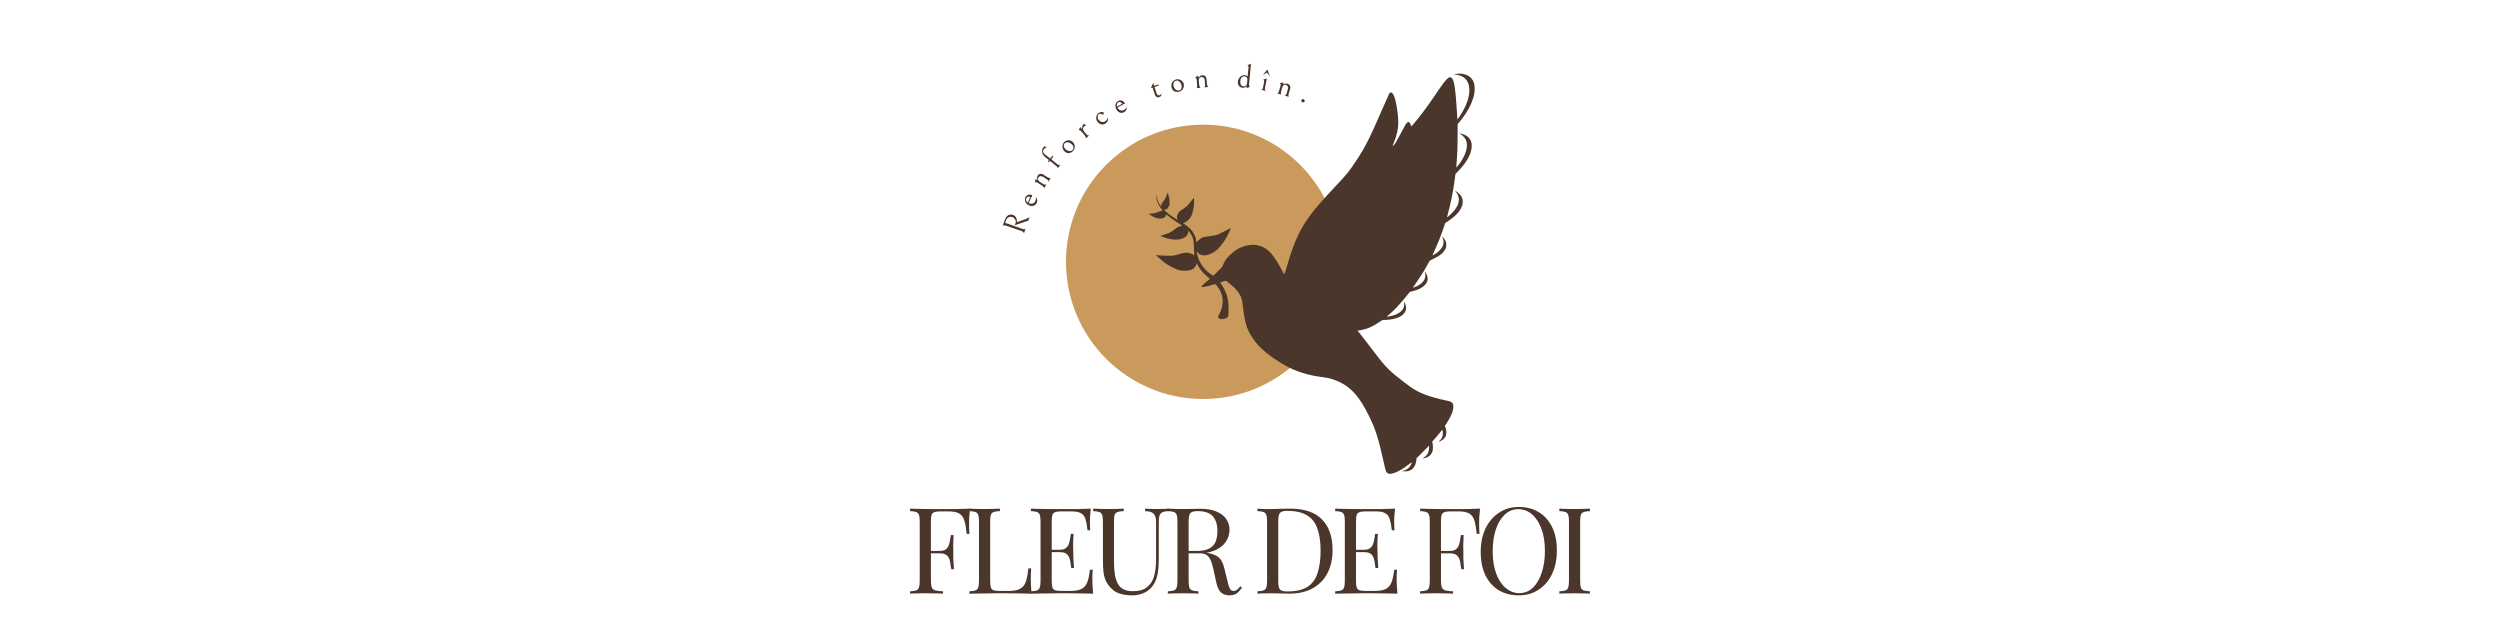 <svg version="1.0" preserveAspectRatio="xMidYMid meet" height="100" viewBox="0 0 300 75" zoomAndPan="magnify" width="400" xmlns:xlink="http://www.w3.org/1999/xlink" xmlns="http://www.w3.org/2000/svg"><defs><g></g><clipPath id="52dbcabc92"><path clip-rule="nonzero" d="M 127.918 14.961 L 160.836 14.961 L 160.836 47.879 L 127.918 47.879 Z M 127.918 14.961"></path></clipPath><clipPath id="c2b21282ef"><path clip-rule="nonzero" d="M 144.375 14.961 C 135.285 14.961 127.918 22.328 127.918 31.418 C 127.918 40.508 135.285 47.879 144.375 47.879 C 153.465 47.879 160.836 40.508 160.836 31.418 C 160.836 22.328 153.465 14.961 144.375 14.961 Z M 144.375 14.961"></path></clipPath><clipPath id="9694edd44d"><path clip-rule="nonzero" d="M 137.832 8.719 L 176.918 8.719 L 176.918 56.82 L 137.832 56.82 Z M 137.832 8.719"></path></clipPath></defs><g clip-path="url(#52dbcabc92)"><g clip-path="url(#c2b21282ef)"><path fill-rule="nonzero" fill-opacity="1" d="M 127.918 14.961 L 160.836 14.961 L 160.836 47.879 L 127.918 47.879 Z M 127.918 14.961" fill="#c99a5b"></path></g></g><g clip-path="url(#9694edd44d)"><path fill-rule="nonzero" fill-opacity="1" d="M 174.672 8.875 C 174.547 8.895 174.445 8.918 174.441 8.922 C 174.434 8.926 174.523 8.938 174.633 8.945 C 175.184 8.992 175.711 9.242 175.957 9.582 C 176.215 9.934 176.324 10.301 176.324 10.82 C 176.324 11.625 176.004 12.59 175.398 13.59 C 175.223 13.875 174.906 14.352 174.891 14.336 C 174.887 14.332 174.871 14.094 174.855 13.805 C 174.762 12.168 174.641 10.844 174.535 10.234 C 174.371 9.316 174.105 9.062 173.695 9.43 C 173.5 9.605 173.469 9.641 173.176 10.027 C 172.93 10.355 172.758 10.605 172.055 11.641 C 171.184 12.922 170.312 14.082 169.598 14.91 C 169.48 15.043 169.379 15.156 169.371 15.156 C 169.363 15.156 169.324 15.066 169.281 14.957 C 169.207 14.758 169.098 14.629 169 14.629 C 168.93 14.629 168.75 14.797 168.676 14.93 C 168.645 14.988 168.441 15.363 168.227 15.758 C 167.434 17.234 167.438 17.23 167.262 17.402 C 167.176 17.492 167.102 17.562 167.094 17.559 C 167.094 17.555 167.152 17.395 167.23 17.203 C 167.605 16.297 167.797 15.465 167.797 14.727 C 167.793 13.965 167.641 12.793 167.445 12.016 C 167.223 11.145 166.926 10.859 166.684 11.281 C 166.648 11.34 166.383 11.934 166.098 12.598 C 164.355 16.609 163.805 17.707 162.719 19.324 C 161.875 20.586 161.648 20.867 160.633 21.949 C 158.801 23.898 157.816 25.02 157.238 25.824 C 156.547 26.781 156.305 27.168 155.875 28.02 C 155.375 29.016 154.879 30.371 154.375 32.133 C 154.203 32.742 154.137 32.922 154.102 32.898 C 154.09 32.895 153.992 32.727 153.891 32.527 C 153.414 31.621 152.91 30.836 152.547 30.418 C 151.727 29.48 150.648 29.164 149.43 29.508 C 148.73 29.699 148.207 30.012 147.598 30.598 C 147.145 31.027 146.898 31.391 146.742 31.836 C 146.691 31.984 146.645 32.043 146.316 32.387 C 146.117 32.598 145.863 32.844 145.758 32.934 L 145.562 33.094 L 145.48 33.027 C 145.438 32.996 145.34 32.926 145.262 32.875 C 144.762 32.547 144.246 31.953 143.953 31.371 C 143.785 31.031 143.609 30.457 143.609 30.242 L 143.613 30.172 L 143.672 30.25 C 143.961 30.641 144.461 30.746 145.078 30.531 C 145.566 30.367 145.926 30.133 146.234 29.785 C 146.715 29.254 147.043 28.777 147.328 28.207 C 147.52 27.828 147.711 27.379 147.691 27.359 C 147.684 27.352 147.605 27.391 147.512 27.445 C 147.188 27.637 146.449 28.004 146.195 28.109 C 145.871 28.238 145.664 28.281 145.094 28.348 C 144.574 28.414 144.398 28.453 144.207 28.547 C 144.02 28.645 143.887 28.75 143.711 28.938 L 143.559 29.098 L 143.559 28.996 C 143.559 28.812 143.477 28.496 143.367 28.258 C 143.121 27.703 142.777 27.328 142.113 26.879 L 141.945 26.766 L 142.082 26.734 C 142.379 26.668 142.773 26.301 142.953 25.926 C 143.121 25.586 143.25 25.004 143.281 24.445 C 143.301 24.172 143.277 23.734 143.246 23.734 C 143.238 23.734 143.172 23.82 143.098 23.922 C 142.879 24.238 142.578 24.602 142.426 24.738 C 142.348 24.812 142.117 24.98 141.914 25.113 C 141.523 25.363 141.426 25.465 141.324 25.699 C 141.227 25.922 141.211 26.062 141.27 26.234 C 141.297 26.312 141.316 26.383 141.309 26.383 C 141.27 26.383 140.551 25.91 140.293 25.715 C 140.094 25.562 139.695 25.215 139.684 25.18 C 139.68 25.172 139.727 25.164 139.789 25.164 C 139.973 25.164 140.109 25.051 140.238 24.797 L 140.344 24.586 L 140.344 24.242 C 140.344 24.004 140.328 23.84 140.293 23.691 C 140.234 23.43 140.121 23.117 140.094 23.148 C 140.086 23.156 140.047 23.262 140.012 23.383 C 139.906 23.703 139.793 23.922 139.613 24.145 C 139.41 24.395 139.383 24.445 139.348 24.621 L 139.32 24.766 L 139.234 24.645 C 139.027 24.348 138.879 23.973 138.762 23.469 C 138.738 23.363 138.734 23.375 138.746 23.562 C 138.777 24.102 138.984 24.57 139.488 25.258 C 139.523 25.305 139.52 25.305 139.402 25.305 C 139.316 25.305 139.191 25.344 138.965 25.441 C 138.715 25.547 138.602 25.578 138.422 25.598 C 138.297 25.609 138.113 25.633 138.012 25.641 L 137.836 25.66 L 138.02 25.785 C 138.441 26.074 138.879 26.242 139.215 26.234 C 139.594 26.23 139.871 26.066 139.902 25.832 C 139.91 25.777 139.926 25.727 139.934 25.727 C 139.945 25.727 140.02 25.785 140.098 25.852 C 140.293 26.027 140.895 26.453 141.379 26.762 C 141.941 27.117 141.922 27.094 141.695 27.133 C 141.457 27.176 141.289 27.258 141.027 27.469 C 140.531 27.875 140.32 27.973 139.34 28.277 C 139.289 28.293 139.262 28.312 139.273 28.324 C 139.305 28.352 139.75 28.516 139.977 28.582 C 140.438 28.715 141.047 28.785 141.41 28.742 C 142.09 28.664 142.586 28.273 142.586 27.812 L 142.586 27.652 L 142.652 27.734 C 142.895 28.02 143.105 28.418 143.191 28.758 C 143.238 28.934 143.25 29.094 143.27 29.738 C 143.281 30.164 143.301 30.547 143.312 30.59 L 143.328 30.664 L 143.238 30.598 C 143.188 30.559 143.082 30.496 143 30.465 C 142.57 30.273 142.246 30.27 141.609 30.457 C 140.836 30.688 140.801 30.691 140.199 30.691 C 139.879 30.691 139.48 30.672 139.207 30.648 C 138.961 30.621 138.75 30.605 138.742 30.613 C 138.723 30.633 139.277 31.148 139.559 31.367 C 139.926 31.66 140.336 31.918 140.77 32.125 C 141.418 32.445 141.684 32.508 142.242 32.484 C 142.625 32.469 142.828 32.43 143.043 32.32 C 143.328 32.18 143.484 32 143.559 31.727 L 143.602 31.562 L 143.676 31.707 C 144.008 32.363 144.309 32.727 144.984 33.281 L 145.188 33.449 L 145.098 33.531 C 145.047 33.57 144.828 33.762 144.609 33.945 C 144.109 34.375 144.078 34.453 144.398 34.441 C 144.559 34.434 145.316 34.25 145.613 34.148 C 145.699 34.117 145.789 34.094 145.812 34.094 C 145.914 34.094 146.348 34.703 146.496 35.059 C 146.727 35.605 146.777 36.137 146.664 36.742 C 146.609 37.043 146.508 37.309 146.324 37.676 C 146.148 38.027 146.141 38.066 146.238 38.176 C 146.414 38.371 147.051 38.312 147.281 38.082 C 147.418 37.949 147.426 37.875 147.426 37.109 C 147.426 36.445 147.387 36.094 147.27 35.629 C 147.129 35.074 146.809 34.418 146.488 34.012 C 146.441 33.953 146.414 33.906 146.418 33.898 C 146.426 33.895 146.566 33.848 146.73 33.793 C 146.898 33.738 147.047 33.688 147.062 33.684 C 147.078 33.676 147.203 33.758 147.336 33.859 C 147.867 34.27 148.199 34.578 148.461 34.906 C 148.746 35.27 148.844 35.441 148.965 35.793 C 149.059 36.062 149.098 36.285 149.184 37.059 C 149.324 38.305 149.531 39.145 149.855 39.789 C 150.652 41.363 151.922 42.539 154.258 43.875 C 155.469 44.57 157.055 45.062 158.707 45.254 C 159.578 45.355 160.406 45.629 161.145 46.055 C 162.355 46.75 163.238 47.824 164.227 49.809 C 165.059 51.469 165.422 52.609 166.105 55.723 C 166.305 56.633 166.328 56.691 166.551 56.801 C 166.68 56.863 166.719 56.867 166.879 56.855 C 167.414 56.809 168.312 56.332 169.219 55.605 C 169.316 55.531 169.402 55.473 169.414 55.48 C 169.434 55.504 169.324 55.781 169.227 55.934 C 169.055 56.203 168.672 56.449 168.375 56.488 C 168.133 56.516 168.27 56.559 168.602 56.559 C 168.867 56.559 168.938 56.547 169.098 56.492 C 169.438 56.371 169.652 56.164 169.812 55.809 C 169.898 55.621 169.973 55.301 169.973 55.117 L 169.973 54.992 L 170.41 54.57 C 170.648 54.336 170.984 54 171.148 53.82 C 171.312 53.641 171.461 53.488 171.473 53.484 C 171.512 53.469 171.496 53.926 171.453 54.105 C 171.363 54.465 171.137 54.766 170.824 54.918 C 170.668 55 170.668 55 170.762 55 C 170.883 55 171.133 54.934 171.297 54.859 C 171.582 54.727 171.836 54.414 171.918 54.082 C 171.965 53.891 171.957 53.434 171.906 53.191 L 171.863 53 L 172.211 52.602 C 172.598 52.16 172.703 52.031 172.918 51.754 C 173.066 51.562 173.066 51.559 173.094 51.629 C 173.148 51.77 173.156 52.117 173.109 52.297 C 173.043 52.543 172.977 52.656 172.789 52.84 C 172.695 52.934 172.633 53.008 172.648 53.008 C 172.711 53.008 173.035 52.84 173.16 52.746 C 173.332 52.609 173.441 52.457 173.516 52.242 C 173.594 52.004 173.578 51.668 173.469 51.344 L 173.387 51.113 L 173.512 50.926 C 173.926 50.309 174.266 49.617 174.363 49.184 C 174.41 48.969 174.418 48.688 174.379 48.539 C 174.344 48.418 174.219 48.273 174.094 48.211 C 174.043 48.184 173.824 48.121 173.605 48.074 C 171.422 47.609 170.27 47.164 169.145 46.355 C 168.75 46.074 167.742 45.285 167.309 44.926 C 166.449 44.215 165.91 43.602 164.641 41.91 C 163.891 40.914 163.363 40.23 163.074 39.887 C 162.988 39.785 162.918 39.691 162.918 39.68 C 162.918 39.672 163.031 39.648 163.172 39.633 C 163.926 39.535 164.684 39.215 165.594 38.605 L 165.895 38.402 L 166.289 38.387 C 167.488 38.34 168.344 37.977 168.625 37.391 C 168.781 37.066 168.77 36.758 168.59 36.367 C 168.539 36.258 168.492 36.168 168.484 36.176 C 168.48 36.18 168.488 36.262 168.5 36.352 C 168.609 37.125 167.992 37.707 166.801 37.949 C 166.523 38.004 166.434 38.016 166.434 37.98 C 166.434 37.973 166.527 37.887 166.637 37.797 C 167.312 37.238 167.988 36.512 168.957 35.305 L 169.172 35.031 L 169.516 34.945 C 170.477 34.703 171.082 34.289 171.273 33.746 C 171.332 33.582 171.328 33.27 171.262 33.078 C 171.215 32.941 170.98 32.555 170.957 32.578 C 170.953 32.582 170.973 32.656 171 32.742 C 171.043 32.867 171.051 32.941 171.039 33.117 C 171.008 33.668 170.578 34.125 169.793 34.445 C 169.582 34.531 169.531 34.535 169.582 34.465 C 169.801 34.156 170.27 33.461 170.434 33.203 C 170.547 33.02 170.648 32.867 170.656 32.859 C 170.691 32.832 171.051 32.215 171.301 31.758 C 171.477 31.434 171.586 31.266 171.629 31.242 C 171.664 31.223 171.855 31.133 172.055 31.039 C 172.82 30.68 173.297 30.262 173.492 29.777 C 173.543 29.652 173.555 29.574 173.555 29.359 C 173.555 29.113 173.547 29.086 173.461 28.898 C 173.375 28.727 173.082 28.355 173.051 28.383 C 173.043 28.391 173.07 28.453 173.109 28.523 C 173.195 28.707 173.234 28.898 173.219 29.137 C 173.195 29.562 172.867 30.027 172.332 30.402 C 172.117 30.551 171.914 30.664 171.898 30.648 C 171.891 30.641 171.973 30.449 172.078 30.223 C 172.496 29.336 172.988 28.094 173.293 27.16 L 173.422 26.77 L 173.789 26.527 C 174.371 26.137 174.77 25.785 175.074 25.387 C 175.652 24.617 175.688 23.867 175.176 23.316 C 175.039 23.168 174.672 22.895 174.609 22.895 C 174.598 22.895 174.641 22.953 174.707 23.031 C 174.934 23.281 175.062 23.613 175.062 23.941 C 175.062 24.332 174.926 24.695 174.617 25.129 C 174.402 25.43 173.703 26.105 173.652 26.059 C 173.645 26.051 173.688 25.867 173.746 25.656 C 174.109 24.348 174.469 22.504 174.617 21.176 L 174.652 20.887 L 174.957 20.57 C 176.102 19.387 176.66 18.301 176.602 17.371 C 176.574 16.875 176.328 16.488 175.887 16.242 C 175.719 16.148 175.383 16.035 175.191 16.012 L 175.074 15.992 L 175.23 16.078 C 175.477 16.211 175.77 16.52 175.883 16.754 C 176.008 17.023 176.043 17.219 176.023 17.562 C 175.984 18.246 175.598 19.07 174.922 19.922 C 174.84 20.027 174.762 20.113 174.758 20.105 C 174.754 20.098 174.77 19.801 174.801 19.441 C 174.891 18.301 174.914 17.672 174.914 16.258 L 174.918 14.887 L 175.09 14.688 C 175.949 13.684 176.566 12.586 176.828 11.609 C 176.934 11.223 176.961 10.996 176.957 10.617 C 176.953 10.203 176.902 9.957 176.754 9.676 C 176.414 9.031 175.605 8.719 174.672 8.875 Z M 174.672 8.875" fill="#4b362b"></path></g><g fill-opacity="1" fill="#4b362b"><g transform="translate(122.762, 28.321)"><g><path d="M -0.906 -1.516 C -0.863 -1.629 -0.852 -1.734 -0.875 -1.828 C -0.906 -1.93 -0.957 -2.02 -1.031 -2.094 C -1.102 -2.176 -1.188 -2.234 -1.281 -2.266 C -1.375 -2.305 -1.469 -2.316 -1.562 -2.297 C -1.664 -2.273 -1.758 -2.234 -1.844 -2.172 C -1.926 -2.109 -1.988 -2.02 -2.031 -1.906 L -2.141 -1.578 L -0.078 -0.859 C 0.023 -0.816 0.102 -0.801 0.156 -0.812 C 0.207 -0.82 0.25 -0.836 0.281 -0.859 C 0.312 -0.891 0.32 -0.906 0.312 -0.906 L 0.109 -0.312 C 0.117 -0.312 0.117 -0.328 0.109 -0.359 C 0.098 -0.391 0.07 -0.426 0.031 -0.469 C 0 -0.508 -0.066 -0.551 -0.172 -0.594 L -2.031 -1.234 C -2.133 -1.273 -2.211 -1.289 -2.266 -1.281 C -2.328 -1.27 -2.375 -1.254 -2.406 -1.234 C -2.438 -1.211 -2.445 -1.203 -2.438 -1.203 L -2.188 -1.938 C -2.113 -2.133 -2.023 -2.281 -1.922 -2.375 C -1.828 -2.477 -1.719 -2.539 -1.594 -2.562 C -1.469 -2.594 -1.348 -2.586 -1.234 -2.547 C -1.129 -2.516 -1.035 -2.457 -0.953 -2.375 C -0.879 -2.289 -0.82 -2.191 -0.781 -2.078 C -0.738 -1.961 -0.723 -1.844 -0.734 -1.719 L -0.75 -1.656 L 0.312 -2.031 C 0.445 -2.082 0.547 -2.125 0.609 -2.156 C 0.672 -2.195 0.719 -2.223 0.75 -2.234 C 0.781 -2.254 0.797 -2.27 0.797 -2.281 L 0.641 -1.844 L -0.984 -1.297 Z M -0.906 -1.516"></path></g></g></g><g fill-opacity="1" fill="#4b362b"><g transform="translate(123.995, 25.07)"><g><path d="M 0.422 -0.734 C 0.359 -0.609 0.27 -0.508 0.156 -0.438 C 0.051 -0.375 -0.062 -0.344 -0.188 -0.344 C -0.32 -0.352 -0.441 -0.383 -0.547 -0.438 C -0.691 -0.508 -0.801 -0.598 -0.875 -0.703 C -0.957 -0.816 -1 -0.938 -1 -1.062 C -1.008 -1.188 -0.992 -1.301 -0.953 -1.406 C -0.879 -1.539 -0.766 -1.633 -0.609 -1.688 C -0.461 -1.738 -0.297 -1.723 -0.109 -1.641 L -0.562 -0.703 C -0.445 -0.648 -0.336 -0.625 -0.234 -0.625 C -0.129 -0.625 -0.035 -0.648 0.047 -0.703 C 0.129 -0.754 0.191 -0.82 0.234 -0.906 C 0.336 -1.125 0.344 -1.312 0.25 -1.469 C 0.352 -1.375 0.422 -1.258 0.453 -1.125 C 0.492 -1 0.484 -0.867 0.422 -0.734 Z M -0.828 -1.312 C -0.879 -1.219 -0.891 -1.117 -0.859 -1.016 C -0.836 -0.922 -0.773 -0.836 -0.672 -0.766 L -0.359 -1.422 C -0.473 -1.473 -0.57 -1.484 -0.656 -1.453 C -0.738 -1.43 -0.797 -1.383 -0.828 -1.312 Z M -0.828 -1.312"></path></g></g></g><g fill-opacity="1" fill="#4b362b"><g transform="translate(125.2, 22.741)"><g><path d="M -0.719 -1.109 C -0.738 -1.203 -0.75 -1.301 -0.75 -1.406 C -0.75 -1.508 -0.723 -1.598 -0.672 -1.672 C -0.598 -1.785 -0.5 -1.852 -0.375 -1.875 C -0.25 -1.906 -0.117 -1.875 0.016 -1.781 L 0.484 -1.484 C 0.578 -1.43 0.648 -1.395 0.703 -1.375 C 0.766 -1.363 0.816 -1.363 0.859 -1.375 C 0.898 -1.383 0.914 -1.395 0.906 -1.406 L 0.594 -0.938 C 0.602 -0.926 0.602 -0.938 0.594 -0.969 C 0.594 -1.008 0.578 -1.055 0.547 -1.109 C 0.516 -1.16 0.453 -1.211 0.359 -1.266 L -0.031 -1.516 C -0.094 -1.555 -0.156 -1.582 -0.219 -1.594 C -0.289 -1.602 -0.348 -1.602 -0.391 -1.594 C -0.461 -1.57 -0.523 -1.523 -0.578 -1.453 C -0.629 -1.367 -0.645 -1.281 -0.625 -1.188 C -0.613 -1.094 -0.562 -1.016 -0.469 -0.953 L -0.031 -0.672 C 0.062 -0.617 0.141 -0.586 0.203 -0.578 C 0.266 -0.578 0.312 -0.582 0.344 -0.594 C 0.383 -0.602 0.398 -0.613 0.391 -0.625 L 0.078 -0.125 C 0.086 -0.113 0.094 -0.129 0.094 -0.172 C 0.094 -0.211 0.07 -0.258 0.031 -0.312 C 0 -0.363 -0.062 -0.414 -0.156 -0.469 L -0.656 -0.797 C -0.75 -0.859 -0.82 -0.883 -0.875 -0.875 C -0.938 -0.863 -0.977 -0.844 -1 -0.812 L -0.938 -1.266 Z M -0.719 -1.109"></path></g></g></g><g fill-opacity="1" fill="#4b362b"><g transform="translate(126.811, 20.35)"><g><path d="M -1.219 -2.625 C -1.281 -2.613 -1.344 -2.594 -1.406 -2.562 C -1.469 -2.531 -1.52 -2.484 -1.562 -2.422 C -1.633 -2.328 -1.656 -2.223 -1.625 -2.109 C -1.594 -1.992 -1.52 -1.895 -1.406 -1.812 L -0.781 -1.328 L -0.531 -1.656 L -0.406 -1.562 L -0.656 -1.234 L 0.031 -0.672 C 0.125 -0.609 0.203 -0.566 0.266 -0.547 C 0.328 -0.535 0.375 -0.531 0.406 -0.531 C 0.438 -0.539 0.445 -0.551 0.438 -0.562 L 0.094 -0.125 C 0.102 -0.113 0.109 -0.129 0.109 -0.172 C 0.117 -0.211 0.102 -0.258 0.062 -0.312 C 0.031 -0.363 -0.031 -0.422 -0.125 -0.484 L -0.812 -1.047 L -0.938 -0.875 L -1.062 -0.969 L -0.938 -1.141 L -1.375 -1.484 C -1.508 -1.586 -1.609 -1.707 -1.672 -1.844 C -1.742 -1.977 -1.773 -2.113 -1.766 -2.25 C -1.766 -2.383 -1.723 -2.508 -1.641 -2.625 C -1.566 -2.707 -1.504 -2.77 -1.453 -2.812 Z M -1.219 -2.625"></path></g></g></g><g fill-opacity="1" fill="#4b362b"><g transform="translate(128.113, 18.746)"><g><path d="M -0.375 -0.578 C -0.469 -0.672 -0.535 -0.785 -0.578 -0.922 C -0.629 -1.055 -0.641 -1.191 -0.609 -1.328 C -0.578 -1.461 -0.516 -1.582 -0.422 -1.688 C -0.316 -1.789 -0.203 -1.859 -0.078 -1.891 C 0.047 -1.922 0.172 -1.922 0.297 -1.891 C 0.422 -1.867 0.523 -1.812 0.609 -1.719 C 0.711 -1.625 0.785 -1.508 0.828 -1.375 C 0.867 -1.25 0.875 -1.113 0.844 -0.969 C 0.812 -0.832 0.742 -0.711 0.641 -0.609 C 0.547 -0.516 0.438 -0.445 0.312 -0.406 C 0.195 -0.363 0.078 -0.359 -0.047 -0.391 C -0.172 -0.422 -0.281 -0.484 -0.375 -0.578 Z M 0.516 -1.438 C 0.43 -1.508 0.332 -1.566 0.219 -1.609 C 0.113 -1.66 0.016 -1.68 -0.078 -1.672 C -0.18 -1.672 -0.27 -1.629 -0.344 -1.547 C -0.438 -1.453 -0.473 -1.336 -0.453 -1.203 C -0.441 -1.078 -0.379 -0.961 -0.266 -0.859 C -0.191 -0.785 -0.102 -0.723 0 -0.672 C 0.113 -0.629 0.223 -0.613 0.328 -0.625 C 0.43 -0.633 0.52 -0.672 0.594 -0.734 C 0.688 -0.836 0.723 -0.953 0.703 -1.078 C 0.68 -1.211 0.617 -1.332 0.516 -1.438 Z M 0.516 -1.438"></path></g></g></g><g fill-opacity="1" fill="#4b362b"><g transform="translate(130.157, 16.718)"><g><path d="M -0.297 -1.203 C -0.305 -1.297 -0.301 -1.398 -0.281 -1.516 C -0.27 -1.641 -0.234 -1.734 -0.172 -1.797 C -0.117 -1.828 -0.07 -1.844 -0.031 -1.844 L 0.172 -1.609 C 0.086 -1.629 0.004 -1.602 -0.078 -1.531 C -0.16 -1.457 -0.195 -1.363 -0.188 -1.25 C -0.188 -1.133 -0.141 -1.02 -0.047 -0.906 L 0.172 -0.656 C 0.266 -0.539 0.344 -0.477 0.406 -0.469 C 0.469 -0.457 0.516 -0.457 0.547 -0.469 L 0.125 -0.094 C 0.133 -0.125 0.133 -0.172 0.125 -0.234 C 0.125 -0.297 0.078 -0.383 -0.016 -0.5 L -0.406 -0.953 C -0.477 -1.035 -0.539 -1.082 -0.594 -1.094 C -0.645 -1.102 -0.688 -1.098 -0.719 -1.078 L -0.531 -1.484 Z M -0.297 -1.203"></path></g></g></g><g fill-opacity="1" fill="#4b362b"><g transform="translate(131.954, 15.256)"><g><path d="M 0.734 -0.453 C 0.617 -0.367 0.492 -0.32 0.359 -0.312 C 0.234 -0.312 0.113 -0.344 0 -0.406 C -0.102 -0.469 -0.191 -0.551 -0.266 -0.656 C -0.336 -0.758 -0.383 -0.875 -0.406 -1 C -0.426 -1.133 -0.41 -1.266 -0.359 -1.391 C -0.305 -1.516 -0.223 -1.617 -0.109 -1.703 C 0.035 -1.797 0.16 -1.832 0.266 -1.812 C 0.367 -1.801 0.461 -1.77 0.547 -1.719 L 0.391 -1.469 C 0.328 -1.531 0.25 -1.57 0.156 -1.594 C 0.07 -1.625 -0.004 -1.613 -0.078 -1.562 C -0.18 -1.488 -0.234 -1.391 -0.234 -1.266 C -0.242 -1.141 -0.211 -1.02 -0.141 -0.906 C -0.078 -0.82 0 -0.75 0.094 -0.688 C 0.195 -0.633 0.297 -0.609 0.391 -0.609 C 0.492 -0.609 0.594 -0.641 0.688 -0.703 C 0.77 -0.766 0.832 -0.832 0.875 -0.906 C 0.926 -0.988 0.957 -1.078 0.969 -1.172 C 1.02 -1.035 1.023 -0.898 0.984 -0.766 C 0.941 -0.641 0.859 -0.535 0.734 -0.453 Z M 0.734 -0.453"></path></g></g></g><g fill-opacity="1" fill="#4b362b"><g transform="translate(134.148, 13.811)"><g><path d="M 0.75 -0.359 C 0.625 -0.285 0.5 -0.254 0.375 -0.266 C 0.258 -0.285 0.148 -0.332 0.047 -0.406 C -0.047 -0.477 -0.125 -0.57 -0.188 -0.688 C -0.258 -0.82 -0.297 -0.957 -0.297 -1.094 C -0.305 -1.227 -0.281 -1.348 -0.219 -1.453 C -0.156 -1.555 -0.07 -1.633 0.031 -1.688 C 0.164 -1.77 0.312 -1.785 0.469 -1.734 C 0.625 -1.68 0.754 -1.57 0.859 -1.406 L -0.047 -0.906 C 0.016 -0.789 0.086 -0.703 0.172 -0.641 C 0.254 -0.578 0.344 -0.547 0.438 -0.547 C 0.539 -0.547 0.633 -0.566 0.719 -0.609 C 0.926 -0.723 1.035 -0.875 1.047 -1.062 C 1.078 -0.914 1.066 -0.781 1.016 -0.656 C 0.973 -0.531 0.883 -0.43 0.75 -0.359 Z M 0.062 -1.547 C -0.031 -1.504 -0.086 -1.43 -0.109 -1.328 C -0.141 -1.234 -0.141 -1.129 -0.109 -1.016 L 0.516 -1.359 C 0.461 -1.461 0.391 -1.531 0.297 -1.562 C 0.211 -1.594 0.133 -1.586 0.062 -1.547 Z M 0.062 -1.547"></path></g></g></g><g fill-opacity="1" fill="#4b362b"><g transform="translate(136.492, 12.607)"><g></g></g></g><g fill-opacity="1" fill="#4b362b"><g transform="translate(138.417, 11.828)"><g><path d="M 0.688 -0.172 C 0.562 -0.129 0.453 -0.141 0.359 -0.203 C 0.273 -0.266 0.211 -0.359 0.172 -0.484 L -0.109 -1.312 L -0.312 -1.25 L -0.031 -1.891 L 0.078 -1.531 L 0.578 -1.703 L 0.625 -1.562 L 0.125 -1.391 L 0.391 -0.594 C 0.422 -0.5 0.469 -0.438 0.531 -0.406 C 0.602 -0.375 0.672 -0.375 0.734 -0.406 C 0.785 -0.414 0.832 -0.441 0.875 -0.484 C 0.914 -0.523 0.941 -0.578 0.953 -0.641 C 0.992 -0.398 0.906 -0.242 0.688 -0.172 Z M 0.688 -0.172"></path></g></g></g><g fill-opacity="1" fill="#4b362b"><g transform="translate(140.567, 11.16)"><g><path d="M 0.016 -0.688 C -0.016 -0.82 -0.016 -0.957 0.016 -1.094 C 0.055 -1.227 0.129 -1.344 0.234 -1.438 C 0.336 -1.539 0.457 -1.609 0.594 -1.641 C 0.727 -1.672 0.859 -1.66 0.984 -1.609 C 1.109 -1.566 1.211 -1.5 1.297 -1.406 C 1.391 -1.32 1.453 -1.219 1.484 -1.094 C 1.516 -0.957 1.508 -0.82 1.469 -0.688 C 1.426 -0.551 1.352 -0.43 1.25 -0.328 C 1.145 -0.234 1.023 -0.172 0.891 -0.141 C 0.754 -0.109 0.617 -0.113 0.484 -0.156 C 0.359 -0.195 0.254 -0.258 0.172 -0.344 C 0.098 -0.438 0.047 -0.551 0.016 -0.688 Z M 1.219 -0.906 C 1.195 -1.02 1.156 -1.125 1.094 -1.219 C 1.031 -1.312 0.953 -1.383 0.859 -1.438 C 0.766 -1.488 0.672 -1.504 0.578 -1.484 C 0.441 -1.453 0.344 -1.375 0.281 -1.25 C 0.227 -1.133 0.219 -1.004 0.25 -0.859 C 0.27 -0.754 0.312 -0.656 0.375 -0.562 C 0.445 -0.469 0.531 -0.395 0.625 -0.344 C 0.719 -0.289 0.812 -0.273 0.906 -0.297 C 1.039 -0.328 1.133 -0.398 1.188 -0.516 C 1.238 -0.629 1.25 -0.758 1.219 -0.906 Z M 1.219 -0.906"></path></g></g></g><g fill-opacity="1" fill="#4b362b"><g transform="translate(143.383, 10.603)"><g><path d="M 0.438 -1.266 C 0.488 -1.336 0.551 -1.406 0.625 -1.469 C 0.707 -1.531 0.797 -1.566 0.891 -1.578 C 1.023 -1.586 1.141 -1.551 1.234 -1.469 C 1.328 -1.383 1.383 -1.258 1.406 -1.094 L 1.453 -0.547 C 1.473 -0.43 1.492 -0.344 1.516 -0.281 C 1.547 -0.227 1.578 -0.191 1.609 -0.172 C 1.641 -0.16 1.656 -0.16 1.656 -0.172 L 1.109 -0.109 C 1.109 -0.098 1.117 -0.102 1.141 -0.125 C 1.172 -0.156 1.195 -0.195 1.219 -0.25 C 1.238 -0.312 1.238 -0.398 1.219 -0.516 L 1.188 -0.969 C 1.176 -1.051 1.156 -1.117 1.125 -1.172 C 1.094 -1.234 1.051 -1.273 1 -1.297 C 0.945 -1.348 0.875 -1.367 0.781 -1.359 C 0.688 -1.348 0.609 -1.305 0.547 -1.234 C 0.484 -1.172 0.457 -1.082 0.469 -0.969 L 0.516 -0.453 C 0.535 -0.336 0.562 -0.25 0.594 -0.188 C 0.625 -0.133 0.656 -0.098 0.688 -0.078 C 0.719 -0.066 0.734 -0.066 0.734 -0.078 L 0.156 -0.016 C 0.156 -0.004 0.172 -0.008 0.203 -0.031 C 0.234 -0.062 0.254 -0.102 0.266 -0.156 C 0.285 -0.219 0.285 -0.305 0.266 -0.422 L 0.219 -1.016 C 0.207 -1.129 0.18 -1.203 0.141 -1.234 C 0.098 -1.273 0.055 -1.297 0.016 -1.297 L 0.406 -1.531 Z M 0.438 -1.266"></path></g></g></g><g fill-opacity="1" fill="#4b362b"><g transform="translate(146.257, 10.383)"><g></g></g></g><g fill-opacity="1" fill="#4b362b"><g transform="translate(148.323, 10.41)"><g><path d="M 1.5 -2.281 C 1.508 -2.395 1.5 -2.473 1.469 -2.516 C 1.438 -2.555 1.398 -2.578 1.359 -2.578 L 1.328 -2.578 L 1.797 -2.75 L 1.562 -0.297 C 1.551 -0.191 1.562 -0.113 1.594 -0.062 C 1.625 -0.02 1.66 0 1.703 0 L 1.266 0.172 L 1.281 -0.078 C 1.25 -0.035 1.188 0.008 1.094 0.062 C 1.008 0.113 0.898 0.133 0.766 0.125 C 0.648 0.113 0.547 0.07 0.453 0 C 0.367 -0.062 0.305 -0.145 0.266 -0.25 C 0.223 -0.363 0.207 -0.484 0.219 -0.609 C 0.227 -0.766 0.273 -0.898 0.359 -1.016 C 0.441 -1.141 0.535 -1.234 0.641 -1.297 C 0.766 -1.367 0.895 -1.398 1.031 -1.391 C 1.125 -1.379 1.203 -1.359 1.266 -1.328 C 1.328 -1.297 1.367 -1.266 1.391 -1.234 Z M 0.516 -0.688 C 0.492 -0.52 0.516 -0.375 0.578 -0.25 C 0.648 -0.125 0.758 -0.055 0.906 -0.047 C 0.957 -0.035 1.016 -0.039 1.078 -0.062 C 1.141 -0.094 1.191 -0.129 1.234 -0.172 C 1.273 -0.223 1.301 -0.281 1.312 -0.344 L 1.359 -0.812 C 1.367 -0.895 1.363 -0.961 1.344 -1.016 C 1.32 -1.078 1.297 -1.125 1.266 -1.156 C 1.203 -1.207 1.117 -1.238 1.016 -1.25 C 0.891 -1.258 0.773 -1.211 0.672 -1.109 C 0.578 -1.004 0.523 -0.863 0.516 -0.688 Z M 0.516 -0.688"></path></g></g></g><g fill-opacity="1" fill="#4b362b"><g transform="translate(151.186, 10.759)"><g><path d="M 0.5 -0.906 C 0.52 -1.02 0.516 -1.098 0.484 -1.141 C 0.461 -1.191 0.43 -1.219 0.391 -1.219 L 0.828 -1.328 L 0.625 -0.281 C 0.602 -0.164 0.598 -0.078 0.609 -0.016 C 0.629 0.047 0.648 0.086 0.672 0.109 C 0.691 0.141 0.703 0.148 0.703 0.141 L 0.156 0.031 C 0.156 0.039 0.172 0.035 0.203 0.016 C 0.242 0.004 0.281 -0.023 0.312 -0.078 C 0.344 -0.129 0.367 -0.211 0.391 -0.328 Z M 0.906 -2.422 L 1.203 -1.594 L 0.844 -2.047 L 0.344 -1.766 Z M 0.906 -2.422"></path></g></g></g><g fill-opacity="1" fill="#4b362b"><g transform="translate(153.088, 11.158)"><g><path d="M 0.891 -1 C 0.961 -1.051 1.047 -1.086 1.141 -1.109 C 1.242 -1.141 1.336 -1.141 1.422 -1.109 C 1.555 -1.066 1.648 -0.988 1.703 -0.875 C 1.766 -0.758 1.77 -0.625 1.719 -0.469 L 1.562 0.062 C 1.531 0.176 1.516 0.258 1.516 0.312 C 1.523 0.375 1.539 0.414 1.562 0.438 C 1.594 0.469 1.609 0.477 1.609 0.469 L 1.062 0.312 C 1.062 0.32 1.078 0.32 1.109 0.312 C 1.141 0.301 1.176 0.27 1.219 0.219 C 1.258 0.176 1.297 0.098 1.328 -0.016 L 1.453 -0.453 C 1.484 -0.523 1.492 -0.594 1.484 -0.656 C 1.473 -0.719 1.453 -0.773 1.422 -0.828 C 1.379 -0.891 1.316 -0.938 1.234 -0.969 C 1.141 -0.988 1.051 -0.977 0.969 -0.938 C 0.895 -0.895 0.836 -0.82 0.797 -0.719 L 0.656 -0.219 C 0.625 -0.102 0.609 -0.016 0.609 0.047 C 0.617 0.109 0.633 0.148 0.656 0.172 C 0.688 0.203 0.703 0.211 0.703 0.203 L 0.156 0.047 C 0.156 0.055 0.172 0.055 0.203 0.047 C 0.234 0.035 0.266 0.008 0.297 -0.031 C 0.336 -0.082 0.375 -0.164 0.406 -0.281 L 0.578 -0.844 C 0.609 -0.957 0.609 -1.039 0.578 -1.094 C 0.555 -1.145 0.531 -1.176 0.5 -1.188 L 0.969 -1.25 Z M 0.891 -1"></path></g></g></g><g fill-opacity="1" fill="#4b362b"><g transform="translate(155.83, 12.047)"><g><path d="M 0.453 0.234 C 0.398 0.211 0.363 0.176 0.344 0.125 C 0.32 0.07 0.32 0.02 0.344 -0.031 C 0.363 -0.094 0.398 -0.129 0.453 -0.141 C 0.504 -0.16 0.555 -0.16 0.609 -0.141 C 0.66 -0.117 0.695 -0.082 0.719 -0.031 C 0.738 0.008 0.738 0.062 0.719 0.125 C 0.695 0.176 0.656 0.211 0.594 0.234 C 0.539 0.254 0.492 0.254 0.453 0.234 Z M 0.453 0.234"></path></g></g></g><g fill-opacity="1" fill="#4b362b"><g transform="translate(108.6, 71.24)"><g><path d="M 7.797 -10.203 C 7.754 -9.836 7.723 -9.484 7.703 -9.141 C 7.691 -8.797 7.688 -8.535 7.688 -8.359 C 7.688 -8.129 7.691 -7.91 7.703 -7.703 C 7.711 -7.504 7.723 -7.328 7.734 -7.172 L 7.406 -7.172 C 7.332 -7.848 7.238 -8.379 7.125 -8.766 C 7.008 -9.148 6.805 -9.43 6.516 -9.609 C 6.234 -9.785 5.789 -9.875 5.188 -9.875 L 4.281 -9.875 C 3.945 -9.875 3.695 -9.844 3.531 -9.781 C 3.363 -9.727 3.25 -9.617 3.188 -9.453 C 3.133 -9.285 3.109 -9.023 3.109 -8.672 L 3.109 -1.531 C 3.109 -1.188 3.145 -0.926 3.219 -0.75 C 3.289 -0.57 3.43 -0.453 3.641 -0.391 C 3.859 -0.336 4.164 -0.301 4.562 -0.281 L 4.562 0 C 4.312 -0.02 3.992 -0.031 3.609 -0.031 C 3.234 -0.039 2.848 -0.047 2.453 -0.047 C 2.078 -0.047 1.723 -0.039 1.391 -0.031 C 1.066 -0.031 0.805 -0.02 0.609 0 L 0.609 -0.281 C 0.93 -0.301 1.176 -0.336 1.344 -0.391 C 1.508 -0.453 1.617 -0.57 1.672 -0.75 C 1.734 -0.926 1.766 -1.188 1.766 -1.531 L 1.766 -8.672 C 1.766 -9.023 1.734 -9.285 1.672 -9.453 C 1.617 -9.617 1.508 -9.734 1.344 -9.797 C 1.176 -9.859 0.93 -9.895 0.609 -9.906 L 0.609 -10.203 C 0.961 -10.191 1.332 -10.18 1.719 -10.172 C 2.113 -10.172 2.504 -10.164 2.891 -10.156 C 3.273 -10.156 3.633 -10.156 3.969 -10.156 C 4.301 -10.156 4.57 -10.156 4.781 -10.156 C 5.227 -10.156 5.727 -10.156 6.281 -10.156 C 6.844 -10.164 7.348 -10.18 7.797 -10.203 Z M 5.562 -5.125 C 5.562 -5.125 5.562 -5.078 5.562 -4.984 C 5.562 -4.891 5.562 -4.844 5.562 -4.844 L 2.672 -4.844 C 2.672 -4.844 2.672 -4.891 2.672 -4.984 C 2.672 -5.078 2.672 -5.125 2.672 -5.125 Z M 5.828 -7.031 C 5.797 -6.477 5.781 -6.055 5.781 -5.766 C 5.789 -5.484 5.797 -5.223 5.797 -4.984 C 5.797 -4.742 5.797 -4.477 5.797 -4.188 C 5.805 -3.906 5.832 -3.488 5.875 -2.938 L 5.547 -2.938 C 5.504 -3.25 5.457 -3.551 5.406 -3.844 C 5.352 -4.133 5.238 -4.375 5.062 -4.562 C 4.883 -4.75 4.582 -4.844 4.156 -4.844 L 4.156 -5.125 C 4.477 -5.125 4.723 -5.188 4.891 -5.312 C 5.055 -5.445 5.176 -5.613 5.25 -5.812 C 5.332 -6.02 5.383 -6.227 5.406 -6.438 C 5.438 -6.656 5.469 -6.852 5.5 -7.031 Z M 5.828 -7.031"></path></g></g></g><g fill-opacity="1" fill="#4b362b"><g transform="translate(115.712, 71.24)"><g><path d="M 4.281 -10.203 L 4.281 -9.906 C 3.945 -9.895 3.695 -9.859 3.531 -9.797 C 3.363 -9.734 3.25 -9.617 3.188 -9.453 C 3.133 -9.285 3.109 -9.023 3.109 -8.672 L 3.109 -1.531 C 3.109 -1.188 3.133 -0.926 3.188 -0.75 C 3.25 -0.57 3.363 -0.457 3.531 -0.406 C 3.695 -0.352 3.945 -0.328 4.281 -0.328 L 5.328 -0.328 C 5.773 -0.328 6.141 -0.375 6.422 -0.469 C 6.711 -0.57 6.941 -0.723 7.109 -0.922 C 7.273 -1.129 7.398 -1.406 7.484 -1.75 C 7.578 -2.102 7.645 -2.531 7.688 -3.031 L 8.031 -3.031 C 8 -2.727 7.984 -2.332 7.984 -1.844 C 7.984 -1.656 7.988 -1.391 8 -1.047 C 8.02 -0.711 8.047 -0.363 8.078 0 C 7.586 -0.02 7.035 -0.031 6.422 -0.031 C 5.805 -0.039 5.258 -0.047 4.781 -0.047 C 4.57 -0.047 4.301 -0.047 3.969 -0.047 C 3.633 -0.047 3.273 -0.039 2.891 -0.031 C 2.504 -0.031 2.113 -0.023 1.719 -0.016 C 1.332 -0.016 0.961 -0.008 0.609 0 L 0.609 -0.281 C 0.93 -0.301 1.176 -0.336 1.344 -0.391 C 1.508 -0.453 1.617 -0.57 1.672 -0.75 C 1.734 -0.926 1.766 -1.188 1.766 -1.531 L 1.766 -8.672 C 1.766 -9.023 1.734 -9.285 1.672 -9.453 C 1.617 -9.617 1.508 -9.734 1.344 -9.797 C 1.176 -9.859 0.93 -9.895 0.609 -9.906 L 0.609 -10.203 C 0.805 -10.191 1.066 -10.18 1.391 -10.172 C 1.723 -10.16 2.078 -10.156 2.453 -10.156 C 2.785 -10.156 3.117 -10.16 3.453 -10.172 C 3.785 -10.18 4.062 -10.191 4.281 -10.203 Z M 4.281 -10.203"></path></g></g></g><g fill-opacity="1" fill="#4b362b"><g transform="translate(123.099, 71.24)"><g><path d="M 7.797 -10.203 C 7.754 -9.867 7.723 -9.539 7.703 -9.219 C 7.691 -8.906 7.688 -8.664 7.688 -8.5 C 7.688 -8.32 7.691 -8.156 7.703 -8 C 7.711 -7.844 7.723 -7.711 7.734 -7.609 L 7.406 -7.609 C 7.344 -8.172 7.258 -8.617 7.156 -8.953 C 7.051 -9.285 6.867 -9.52 6.609 -9.656 C 6.359 -9.801 5.977 -9.875 5.469 -9.875 L 4.281 -9.875 C 3.945 -9.875 3.695 -9.844 3.531 -9.781 C 3.363 -9.727 3.25 -9.617 3.188 -9.453 C 3.133 -9.285 3.109 -9.023 3.109 -8.672 L 3.109 -1.531 C 3.109 -1.188 3.133 -0.926 3.188 -0.75 C 3.25 -0.57 3.363 -0.457 3.531 -0.406 C 3.695 -0.352 3.945 -0.328 4.281 -0.328 L 5.328 -0.328 C 5.93 -0.328 6.391 -0.41 6.703 -0.578 C 7.016 -0.742 7.238 -1.008 7.375 -1.375 C 7.52 -1.75 7.625 -2.25 7.688 -2.875 L 8.031 -2.875 C 8 -2.625 7.984 -2.281 7.984 -1.844 C 7.984 -1.656 7.988 -1.391 8 -1.047 C 8.02 -0.711 8.047 -0.363 8.078 0 C 7.586 -0.02 7.035 -0.031 6.422 -0.031 C 5.805 -0.039 5.258 -0.047 4.781 -0.047 C 4.57 -0.047 4.301 -0.047 3.969 -0.047 C 3.633 -0.047 3.273 -0.039 2.891 -0.031 C 2.504 -0.031 2.113 -0.023 1.719 -0.016 C 1.332 -0.016 0.961 -0.008 0.609 0 L 0.609 -0.281 C 0.93 -0.301 1.176 -0.336 1.344 -0.391 C 1.508 -0.453 1.617 -0.57 1.672 -0.75 C 1.734 -0.926 1.766 -1.188 1.766 -1.531 L 1.766 -8.672 C 1.766 -9.023 1.734 -9.285 1.672 -9.453 C 1.617 -9.617 1.508 -9.734 1.344 -9.797 C 1.176 -9.859 0.93 -9.895 0.609 -9.906 L 0.609 -10.203 C 0.961 -10.191 1.332 -10.18 1.719 -10.172 C 2.113 -10.172 2.504 -10.164 2.891 -10.156 C 3.273 -10.156 3.633 -10.156 3.969 -10.156 C 4.301 -10.156 4.57 -10.156 4.781 -10.156 C 5.227 -10.156 5.727 -10.156 6.281 -10.156 C 6.844 -10.164 7.348 -10.18 7.797 -10.203 Z M 5.312 -5.266 C 5.312 -5.266 5.312 -5.219 5.312 -5.125 C 5.312 -5.031 5.312 -4.984 5.312 -4.984 L 2.672 -4.984 C 2.672 -4.984 2.672 -5.031 2.672 -5.125 C 2.672 -5.219 2.672 -5.266 2.672 -5.266 Z M 5.734 -7.172 C 5.691 -6.629 5.672 -6.211 5.672 -5.922 C 5.68 -5.629 5.688 -5.363 5.688 -5.125 C 5.688 -4.883 5.691 -4.617 5.703 -4.328 C 5.711 -4.047 5.738 -3.629 5.781 -3.078 L 5.453 -3.078 C 5.41 -3.391 5.363 -3.691 5.312 -3.984 C 5.258 -4.273 5.145 -4.516 4.969 -4.703 C 4.789 -4.891 4.488 -4.984 4.062 -4.984 L 4.062 -5.266 C 4.375 -5.266 4.613 -5.328 4.781 -5.453 C 4.957 -5.586 5.082 -5.754 5.156 -5.953 C 5.227 -6.16 5.281 -6.375 5.312 -6.594 C 5.344 -6.812 5.375 -7.004 5.406 -7.172 Z M 5.734 -7.172"></path></g></g></g><g fill-opacity="1" fill="#4b362b"><g transform="translate(130.788, 71.24)"><g><path d="M 9.438 -10.203 L 9.438 -9.906 C 9.113 -9.895 8.863 -9.848 8.688 -9.766 C 8.52 -9.68 8.406 -9.539 8.344 -9.344 C 8.289 -9.156 8.266 -8.883 8.266 -8.531 L 8.266 -4.188 C 8.266 -3.52 8.223 -2.938 8.141 -2.438 C 8.055 -1.938 7.898 -1.504 7.672 -1.141 C 7.43 -0.734 7.082 -0.406 6.625 -0.156 C 6.164 0.082 5.641 0.203 5.047 0.203 C 4.578 0.203 4.133 0.145 3.719 0.031 C 3.301 -0.07 2.938 -0.273 2.625 -0.578 C 2.344 -0.848 2.125 -1.129 1.969 -1.422 C 1.812 -1.723 1.703 -2.086 1.641 -2.516 C 1.586 -2.953 1.562 -3.5 1.562 -4.156 L 1.562 -8.672 C 1.562 -9.023 1.531 -9.285 1.469 -9.453 C 1.414 -9.617 1.301 -9.734 1.125 -9.797 C 0.957 -9.859 0.711 -9.895 0.391 -9.906 L 0.391 -10.203 C 0.586 -10.191 0.848 -10.18 1.172 -10.172 C 1.504 -10.16 1.859 -10.156 2.234 -10.156 C 2.566 -10.156 2.898 -10.16 3.234 -10.172 C 3.566 -10.18 3.844 -10.191 4.062 -10.203 L 4.062 -9.906 C 3.738 -9.895 3.488 -9.859 3.312 -9.797 C 3.145 -9.734 3.031 -9.617 2.969 -9.453 C 2.914 -9.285 2.891 -9.023 2.891 -8.672 L 2.891 -3.906 C 2.891 -3.414 2.914 -2.953 2.969 -2.516 C 3.02 -2.078 3.117 -1.691 3.266 -1.359 C 3.41 -1.023 3.633 -0.766 3.938 -0.578 C 4.25 -0.391 4.66 -0.297 5.172 -0.297 C 5.898 -0.297 6.461 -0.457 6.859 -0.781 C 7.266 -1.102 7.547 -1.547 7.703 -2.109 C 7.859 -2.68 7.938 -3.32 7.938 -4.031 L 7.938 -8.531 C 7.938 -8.883 7.895 -9.156 7.812 -9.344 C 7.727 -9.539 7.586 -9.68 7.391 -9.766 C 7.203 -9.848 6.945 -9.895 6.625 -9.906 L 6.625 -10.203 C 6.801 -10.191 7.031 -10.18 7.312 -10.172 C 7.594 -10.16 7.852 -10.156 8.094 -10.156 C 8.344 -10.156 8.586 -10.16 8.828 -10.172 C 9.078 -10.18 9.281 -10.191 9.438 -10.203 Z M 9.438 -10.203"></path></g></g></g><g fill-opacity="1" fill="#4b362b"><g transform="translate(139.528, 71.24)"><g><path d="M 0.609 -10.203 C 0.805 -10.191 1.066 -10.18 1.391 -10.172 C 1.723 -10.16 2.047 -10.156 2.359 -10.156 C 2.816 -10.156 3.25 -10.16 3.656 -10.172 C 4.07 -10.18 4.363 -10.188 4.531 -10.188 C 5.312 -10.188 5.957 -10.07 6.469 -9.844 C 6.988 -9.625 7.375 -9.328 7.625 -8.953 C 7.883 -8.578 8.016 -8.148 8.016 -7.672 C 8.016 -7.391 7.957 -7.082 7.844 -6.75 C 7.727 -6.426 7.523 -6.117 7.234 -5.828 C 6.953 -5.547 6.566 -5.312 6.078 -5.125 C 5.586 -4.938 4.969 -4.844 4.219 -4.844 L 2.844 -4.844 L 2.844 -5.125 L 4.078 -5.125 C 4.754 -5.125 5.273 -5.234 5.641 -5.453 C 6.004 -5.672 6.25 -5.957 6.375 -6.312 C 6.5 -6.676 6.562 -7.078 6.562 -7.516 C 6.562 -8.273 6.379 -8.863 6.016 -9.281 C 5.66 -9.695 5.047 -9.906 4.172 -9.906 C 3.734 -9.906 3.445 -9.82 3.312 -9.656 C 3.176 -9.5 3.109 -9.172 3.109 -8.672 L 3.109 -1.531 C 3.109 -1.188 3.133 -0.926 3.188 -0.75 C 3.25 -0.57 3.363 -0.453 3.531 -0.391 C 3.695 -0.336 3.945 -0.301 4.281 -0.281 L 4.281 0 C 4.062 -0.02 3.785 -0.031 3.453 -0.031 C 3.117 -0.039 2.785 -0.047 2.453 -0.047 C 2.078 -0.047 1.723 -0.039 1.391 -0.031 C 1.066 -0.031 0.805 -0.02 0.609 0 L 0.609 -0.281 C 0.93 -0.301 1.176 -0.336 1.344 -0.391 C 1.508 -0.453 1.617 -0.57 1.672 -0.75 C 1.734 -0.926 1.766 -1.188 1.766 -1.531 L 1.766 -8.672 C 1.766 -9.023 1.734 -9.285 1.672 -9.453 C 1.617 -9.617 1.508 -9.734 1.344 -9.797 C 1.176 -9.859 0.93 -9.895 0.609 -9.906 Z M 2.891 -5.078 C 3.41 -5.066 3.816 -5.047 4.109 -5.016 C 4.41 -4.992 4.656 -4.973 4.844 -4.953 C 5.031 -4.93 5.211 -4.91 5.391 -4.891 C 6.035 -4.773 6.5 -4.578 6.781 -4.297 C 7.062 -4.016 7.27 -3.578 7.406 -2.984 L 7.766 -1.516 C 7.859 -1.086 7.957 -0.781 8.062 -0.594 C 8.164 -0.406 8.32 -0.316 8.531 -0.328 C 8.688 -0.336 8.82 -0.391 8.938 -0.484 C 9.051 -0.586 9.172 -0.719 9.297 -0.875 L 9.516 -0.719 C 9.305 -0.426 9.094 -0.195 8.875 -0.031 C 8.664 0.125 8.363 0.203 7.969 0.203 C 7.613 0.203 7.301 0.098 7.031 -0.109 C 6.758 -0.328 6.555 -0.742 6.422 -1.359 L 6.109 -2.797 C 6.023 -3.211 5.926 -3.57 5.812 -3.875 C 5.695 -4.176 5.539 -4.41 5.344 -4.578 C 5.156 -4.754 4.867 -4.844 4.484 -4.844 L 2.922 -4.844 Z M 2.891 -5.078"></path></g></g></g><g fill-opacity="1" fill="#4b362b"><g transform="translate(147.778, 71.24)"><g></g></g></g><g fill-opacity="1" fill="#4b362b"><g transform="translate(150.283, 71.24)"><g><path d="M 4.531 -10.203 C 6.25 -10.203 7.523 -9.77 8.359 -8.906 C 9.203 -8.051 9.625 -6.82 9.625 -5.219 C 9.625 -4.164 9.422 -3.25 9.016 -2.469 C 8.609 -1.688 8.016 -1.078 7.234 -0.641 C 6.453 -0.211 5.508 0 4.406 0 C 4.258 0 4.066 -0.004 3.828 -0.016 C 3.586 -0.023 3.336 -0.031 3.078 -0.031 C 2.828 -0.039 2.598 -0.047 2.391 -0.047 C 2.055 -0.047 1.723 -0.039 1.391 -0.031 C 1.066 -0.031 0.805 -0.02 0.609 0 L 0.609 -0.281 C 0.93 -0.301 1.176 -0.336 1.344 -0.391 C 1.508 -0.453 1.617 -0.57 1.672 -0.75 C 1.734 -0.926 1.766 -1.188 1.766 -1.531 L 1.766 -8.672 C 1.766 -9.023 1.734 -9.285 1.672 -9.453 C 1.617 -9.617 1.508 -9.734 1.344 -9.797 C 1.176 -9.859 0.93 -9.895 0.609 -9.906 L 0.609 -10.203 C 0.805 -10.191 1.066 -10.176 1.391 -10.156 C 1.723 -10.145 2.047 -10.145 2.359 -10.156 C 2.691 -10.164 3.07 -10.176 3.5 -10.188 C 3.926 -10.195 4.27 -10.203 4.531 -10.203 Z M 4.172 -9.938 C 3.734 -9.938 3.445 -9.852 3.312 -9.688 C 3.176 -9.531 3.109 -9.203 3.109 -8.703 L 3.109 -1.5 C 3.109 -1 3.176 -0.664 3.312 -0.5 C 3.457 -0.344 3.75 -0.266 4.188 -0.266 C 5.238 -0.266 6.051 -0.453 6.625 -0.828 C 7.195 -1.203 7.598 -1.754 7.828 -2.484 C 8.066 -3.223 8.188 -4.113 8.188 -5.156 C 8.188 -6.227 8.055 -7.117 7.797 -7.828 C 7.547 -8.535 7.129 -9.062 6.547 -9.406 C 5.961 -9.758 5.172 -9.938 4.172 -9.938 Z M 4.172 -9.938"></path></g></g></g><g fill-opacity="1" fill="#4b362b"><g transform="translate(159.613, 71.24)"><g><path d="M 7.797 -10.203 C 7.754 -9.867 7.723 -9.539 7.703 -9.219 C 7.691 -8.906 7.688 -8.664 7.688 -8.5 C 7.688 -8.32 7.691 -8.156 7.703 -8 C 7.711 -7.844 7.723 -7.711 7.734 -7.609 L 7.406 -7.609 C 7.344 -8.172 7.258 -8.617 7.156 -8.953 C 7.051 -9.285 6.867 -9.52 6.609 -9.656 C 6.359 -9.801 5.977 -9.875 5.469 -9.875 L 4.281 -9.875 C 3.945 -9.875 3.695 -9.844 3.531 -9.781 C 3.363 -9.727 3.25 -9.617 3.188 -9.453 C 3.133 -9.285 3.109 -9.023 3.109 -8.672 L 3.109 -1.531 C 3.109 -1.188 3.133 -0.926 3.188 -0.75 C 3.25 -0.57 3.363 -0.457 3.531 -0.406 C 3.695 -0.352 3.945 -0.328 4.281 -0.328 L 5.328 -0.328 C 5.93 -0.328 6.391 -0.41 6.703 -0.578 C 7.016 -0.742 7.238 -1.008 7.375 -1.375 C 7.52 -1.75 7.625 -2.25 7.688 -2.875 L 8.031 -2.875 C 8 -2.625 7.984 -2.281 7.984 -1.844 C 7.984 -1.656 7.988 -1.391 8 -1.047 C 8.02 -0.711 8.047 -0.363 8.078 0 C 7.586 -0.02 7.035 -0.031 6.422 -0.031 C 5.805 -0.039 5.258 -0.047 4.781 -0.047 C 4.57 -0.047 4.301 -0.047 3.969 -0.047 C 3.633 -0.047 3.273 -0.039 2.891 -0.031 C 2.504 -0.031 2.113 -0.023 1.719 -0.016 C 1.332 -0.016 0.961 -0.008 0.609 0 L 0.609 -0.281 C 0.93 -0.301 1.176 -0.336 1.344 -0.391 C 1.508 -0.453 1.617 -0.57 1.672 -0.75 C 1.734 -0.926 1.766 -1.188 1.766 -1.531 L 1.766 -8.672 C 1.766 -9.023 1.734 -9.285 1.672 -9.453 C 1.617 -9.617 1.508 -9.734 1.344 -9.797 C 1.176 -9.859 0.93 -9.895 0.609 -9.906 L 0.609 -10.203 C 0.961 -10.191 1.332 -10.18 1.719 -10.172 C 2.113 -10.172 2.504 -10.164 2.891 -10.156 C 3.273 -10.156 3.633 -10.156 3.969 -10.156 C 4.301 -10.156 4.57 -10.156 4.781 -10.156 C 5.227 -10.156 5.727 -10.156 6.281 -10.156 C 6.844 -10.164 7.348 -10.18 7.797 -10.203 Z M 5.312 -5.266 C 5.312 -5.266 5.312 -5.219 5.312 -5.125 C 5.312 -5.031 5.312 -4.984 5.312 -4.984 L 2.672 -4.984 C 2.672 -4.984 2.672 -5.031 2.672 -5.125 C 2.672 -5.219 2.672 -5.266 2.672 -5.266 Z M 5.734 -7.172 C 5.691 -6.629 5.672 -6.211 5.672 -5.922 C 5.68 -5.629 5.688 -5.363 5.688 -5.125 C 5.688 -4.883 5.691 -4.617 5.703 -4.328 C 5.711 -4.047 5.738 -3.629 5.781 -3.078 L 5.453 -3.078 C 5.41 -3.391 5.363 -3.691 5.312 -3.984 C 5.258 -4.273 5.145 -4.516 4.969 -4.703 C 4.789 -4.891 4.488 -4.984 4.062 -4.984 L 4.062 -5.266 C 4.375 -5.266 4.613 -5.328 4.781 -5.453 C 4.957 -5.586 5.082 -5.754 5.156 -5.953 C 5.227 -6.16 5.281 -6.375 5.312 -6.594 C 5.344 -6.812 5.375 -7.004 5.406 -7.172 Z M 5.734 -7.172"></path></g></g></g><g fill-opacity="1" fill="#4b362b"><g transform="translate(167.302, 71.24)"><g></g></g></g><g fill-opacity="1" fill="#4b362b"><g transform="translate(169.807, 71.24)"><g><path d="M 7.797 -10.203 C 7.754 -9.836 7.723 -9.484 7.703 -9.141 C 7.691 -8.797 7.688 -8.535 7.688 -8.359 C 7.688 -8.129 7.691 -7.91 7.703 -7.703 C 7.711 -7.504 7.723 -7.328 7.734 -7.172 L 7.406 -7.172 C 7.332 -7.848 7.238 -8.379 7.125 -8.766 C 7.008 -9.148 6.805 -9.43 6.516 -9.609 C 6.234 -9.785 5.789 -9.875 5.188 -9.875 L 4.281 -9.875 C 3.945 -9.875 3.695 -9.844 3.531 -9.781 C 3.363 -9.727 3.25 -9.617 3.188 -9.453 C 3.133 -9.285 3.109 -9.023 3.109 -8.672 L 3.109 -1.531 C 3.109 -1.188 3.145 -0.926 3.219 -0.75 C 3.289 -0.57 3.43 -0.453 3.641 -0.391 C 3.859 -0.336 4.164 -0.301 4.562 -0.281 L 4.562 0 C 4.312 -0.02 3.992 -0.031 3.609 -0.031 C 3.234 -0.039 2.848 -0.047 2.453 -0.047 C 2.078 -0.047 1.723 -0.039 1.391 -0.031 C 1.066 -0.031 0.805 -0.02 0.609 0 L 0.609 -0.281 C 0.93 -0.301 1.176 -0.336 1.344 -0.391 C 1.508 -0.453 1.617 -0.57 1.672 -0.75 C 1.734 -0.926 1.766 -1.188 1.766 -1.531 L 1.766 -8.672 C 1.766 -9.023 1.734 -9.285 1.672 -9.453 C 1.617 -9.617 1.508 -9.734 1.344 -9.797 C 1.176 -9.859 0.93 -9.895 0.609 -9.906 L 0.609 -10.203 C 0.961 -10.191 1.332 -10.18 1.719 -10.172 C 2.113 -10.172 2.504 -10.164 2.891 -10.156 C 3.273 -10.156 3.633 -10.156 3.969 -10.156 C 4.301 -10.156 4.57 -10.156 4.781 -10.156 C 5.227 -10.156 5.727 -10.156 6.281 -10.156 C 6.844 -10.164 7.348 -10.18 7.797 -10.203 Z M 5.562 -5.125 C 5.562 -5.125 5.562 -5.078 5.562 -4.984 C 5.562 -4.891 5.562 -4.844 5.562 -4.844 L 2.672 -4.844 C 2.672 -4.844 2.672 -4.891 2.672 -4.984 C 2.672 -5.078 2.672 -5.125 2.672 -5.125 Z M 5.828 -7.031 C 5.797 -6.477 5.781 -6.055 5.781 -5.766 C 5.789 -5.484 5.797 -5.223 5.797 -4.984 C 5.797 -4.742 5.797 -4.477 5.797 -4.188 C 5.805 -3.906 5.832 -3.488 5.875 -2.938 L 5.547 -2.938 C 5.504 -3.25 5.457 -3.551 5.406 -3.844 C 5.352 -4.133 5.238 -4.375 5.062 -4.562 C 4.883 -4.75 4.582 -4.844 4.156 -4.844 L 4.156 -5.125 C 4.477 -5.125 4.723 -5.188 4.891 -5.312 C 5.055 -5.445 5.176 -5.613 5.25 -5.812 C 5.332 -6.02 5.383 -6.227 5.406 -6.438 C 5.438 -6.656 5.469 -6.852 5.5 -7.031 Z M 5.828 -7.031"></path></g></g></g><g fill-opacity="1" fill="#4b362b"><g transform="translate(176.92, 71.24)"><g><path d="M 5.344 -10.406 C 6.258 -10.406 7.055 -10.195 7.734 -9.781 C 8.422 -9.363 8.953 -8.77 9.328 -8 C 9.711 -7.227 9.906 -6.289 9.906 -5.188 C 9.906 -4.113 9.711 -3.172 9.328 -2.359 C 8.941 -1.555 8.398 -0.926 7.703 -0.469 C 7.016 -0.02 6.223 0.203 5.328 0.203 C 4.422 0.203 3.625 0 2.938 -0.406 C 2.25 -0.82 1.711 -1.422 1.328 -2.203 C 0.953 -2.984 0.766 -3.922 0.766 -5.016 C 0.766 -6.086 0.957 -7.023 1.344 -7.828 C 1.738 -8.641 2.281 -9.27 2.969 -9.719 C 3.656 -10.176 4.445 -10.406 5.344 -10.406 Z M 5.281 -10.141 C 4.656 -10.141 4.113 -9.922 3.656 -9.484 C 3.195 -9.055 2.836 -8.461 2.578 -7.703 C 2.328 -6.941 2.203 -6.066 2.203 -5.078 C 2.203 -4.055 2.344 -3.164 2.625 -2.406 C 2.906 -1.656 3.289 -1.078 3.781 -0.672 C 4.27 -0.266 4.805 -0.062 5.391 -0.062 C 6.016 -0.062 6.555 -0.273 7.016 -0.703 C 7.473 -1.141 7.828 -1.738 8.078 -2.5 C 8.336 -3.258 8.469 -4.133 8.469 -5.125 C 8.469 -6.156 8.328 -7.047 8.047 -7.797 C 7.766 -8.547 7.383 -9.125 6.906 -9.531 C 6.426 -9.938 5.883 -10.141 5.281 -10.141 Z M 5.281 -10.141"></path></g></g></g><g fill-opacity="1" fill="#4b362b"><g transform="translate(186.51, 71.24)"><g><path d="M 4.281 -10.203 L 4.281 -9.906 C 3.945 -9.895 3.695 -9.859 3.531 -9.797 C 3.363 -9.734 3.25 -9.617 3.188 -9.453 C 3.133 -9.285 3.109 -9.023 3.109 -8.672 L 3.109 -1.531 C 3.109 -1.188 3.133 -0.926 3.188 -0.75 C 3.25 -0.57 3.363 -0.453 3.531 -0.391 C 3.695 -0.336 3.945 -0.301 4.281 -0.281 L 4.281 0 C 4.062 -0.02 3.785 -0.031 3.453 -0.031 C 3.117 -0.039 2.785 -0.047 2.453 -0.047 C 2.078 -0.047 1.723 -0.039 1.391 -0.031 C 1.066 -0.031 0.805 -0.02 0.609 0 L 0.609 -0.281 C 0.93 -0.301 1.176 -0.336 1.344 -0.391 C 1.508 -0.453 1.617 -0.57 1.672 -0.75 C 1.734 -0.926 1.766 -1.188 1.766 -1.531 L 1.766 -8.672 C 1.766 -9.023 1.734 -9.285 1.672 -9.453 C 1.617 -9.617 1.508 -9.734 1.344 -9.797 C 1.176 -9.859 0.93 -9.895 0.609 -9.906 L 0.609 -10.203 C 0.805 -10.191 1.066 -10.18 1.391 -10.172 C 1.723 -10.16 2.078 -10.156 2.453 -10.156 C 2.785 -10.156 3.117 -10.16 3.453 -10.172 C 3.785 -10.18 4.062 -10.191 4.281 -10.203 Z M 4.281 -10.203"></path></g></g></g></svg>